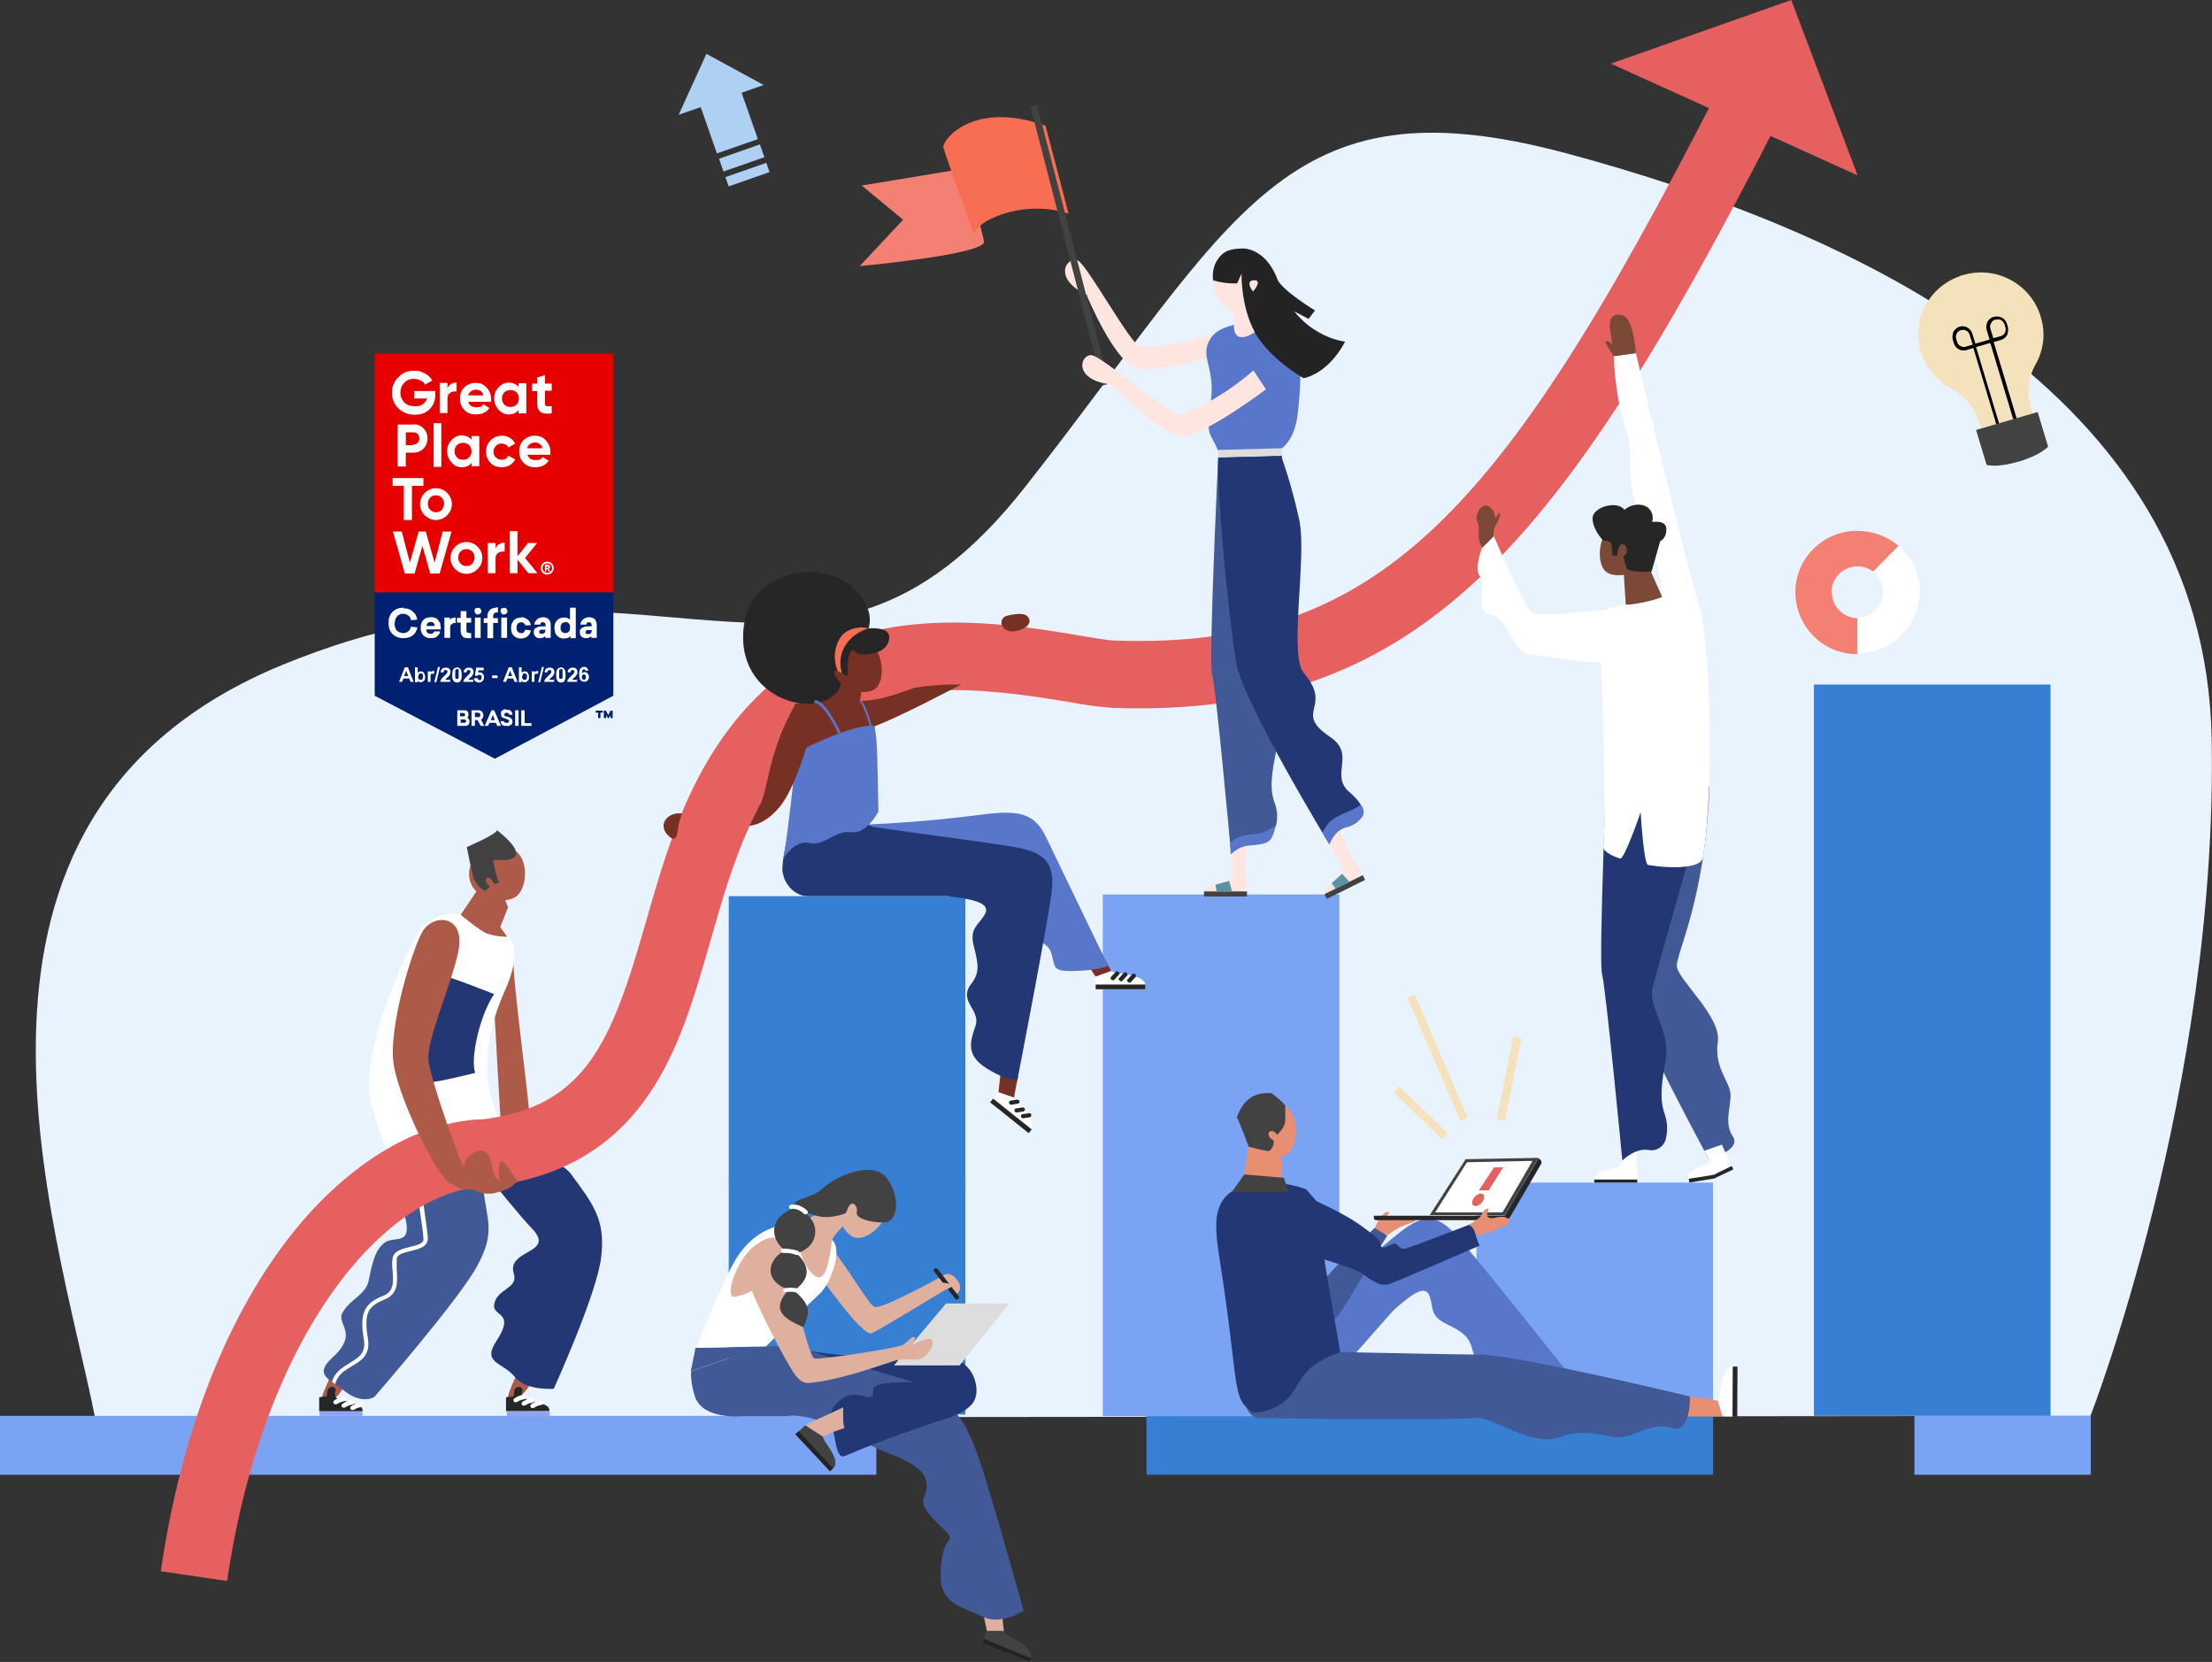 <?xml version="1.0" encoding="UTF-8"?>
<svg id="Layer_1" xmlns="http://www.w3.org/2000/svg" xmlns:xlink="http://www.w3.org/1999/xlink" version="1.1" viewBox="0 0 653.5 490.9">
  <rect x="0" y="0" width="653.5" height="490.9" fill="#333333" stroke="none"/>
  <!-- Generator: Adobe Illustrator 29.5.1, SVG Export Plug-In . SVG Version: 2.1.0 Build 141)  -->
  <defs>
    <style>
      .st0 {
        fill: none;
      }

      .st1 {
        fill: #002171;
      }

      .st2 {
        fill: #232323;
      }

      .st3 {
        fill: #5994a0;
      }

      .st4 {
        fill: #233775;
      }

      .st5 {
        fill: #773024;
      }

      .st6 {
        fill: #e60000;
      }

      .st7 {
        fill: #5876ca;
      }

      .st8 {
        fill: #aed0f3;
      }

      .st9 {
        fill: #7b4935;
      }

      .st10 {
        fill: #ddd;
      }

      .st11 {
        fill: #e5605f;
      }

      .st12 {
        fill: #e9f3fe;
      }

      .st13 {
        fill: #e88e73;
      }

      .st14 {
        fill: #fff;
      }

      .st15 {
        fill: #262626;
      }

      .st16 {
        fill: #90a3f5;
      }

      .st17 {
        fill: #f38072;
      }

      .st18 {
        fill: #dfb09e;
      }

      .st19 {
        fill: #f3e2bc;
      }

      .st20 {
        fill: #7288e8;
      }

      .st21 {
        fill: #367fd3;
      }

      .st22 {
        fill: #7ba3f3;
      }

      .st23 {
        fill: #415996;
      }

      .st24 {
        fill: #ffe5df;
      }

      .st25 {
        fill: #424242;
      }

      .st26 {
        fill: #f86e52;
      }

      .st27 {
        fill: #ad5a49;
      }

      .st28 {
        fill: #4d66a1;
      }

      .st29 {
        clip-path: url(#clippath);
      }
    </style>
    <clipPath id="clippath">
      <path class="st0" d="M111.2,319.9c3.2,6.1,6.3,30.9,8.5,39.7s-3.5,5.1-6.4,7.7c-1.7,1.6-2.9,3.2-4.3,10.6-.8,4.6-5.3,5.5-7.8,9.8-2,3.4,5,6-2.9,13.2-5.7,5.2-1.1,6.3,2.9,9.5,5.7,4.8,9.4,2.2,9.4,2.2,0,0,25-28.7,30.4-38.7s1.1-12.2,0-22.5c-.6-5-6.7-22.4-8.7-27.2-7.3-17.5-6.1-13.7-6.1-13.7l-11.8-5.9-3.2,15.2h0Z"/>
    </clipPath>
  </defs>
  <g id="Layer_11">
    <g id="ilustracao_Home_01">
      <path id="Caminho_774" class="st12" d="M28.1,418.8c-11.4-57.3-53.4-177.7,55.3-222.4,108.7-44.7,156.6,27.3,219.4-52.5s76.1-121.1,160-98.6c83.9,22.5,188.7,69.7,190.6,172.9,1.9,103.2-35.8,200-35.8,200l-589.6.6h0Z"/>
      <g id="Grupo_481">
        <rect id="Retângulo_226" class="st22" x="436.2" y="349.3" width="69.9" height="68.9"/>
        <rect id="Retângulo_227" class="st21" x="535.9" y="202.2" width="69.9" height="216"/>
        <rect id="Retângulo_228" class="st22" y="418.2" width="258.9" height="17.4"/>
        <path id="Caminho_775" class="st21" d="M506.1,435.6h-167.4v-17.4h167.4v17.4Z"/>
        <rect id="Retângulo_229" class="st22" x="565.6" y="418.2" width="52.1" height="17.4"/>
        <g id="Grupo_469">
          <path id="Caminho_776" class="st27" d="M154.8,411.3c-1.1,1.3-1.1,2.3,3.1,3.1,4,.7,2.9,1.5,3.1,2.3h-8.9c-2.8,0-2.5-2.6-1.8-5.1.5-1.9,5.6-12.9,5.6-12.9l5.8,2.5s-4.8,7.7-6.9,10.3v-.2h0Z"/>
          <rect id="Retângulo_230" class="st16" x="155.3" y="411.3" width="1.5" height="12.7" transform="translate(-262.4 571.5) rotate(-89.7)"/>
          <path id="Caminho_777" class="st4" d="M126.6,331.5c9.3,3.7,23.1,23.7,30.5,31.3s-7.6,6.1-5.3,13.4c1.4,4.5-5.1,4.4-5.8,9.1-.6,3.8,6.5,1.9.6,10.9-4.3,6.5,1.9,6.1,5.5,10.5,3.4,4.2,11.5,3.5,11.5,3.5,0,0,12.7-27.9,14-38.8s-2-15.3-8.9-24.6c-3.4-4.5-15.2-7.9-20.2-11.8-18.3-14.2-20.1-24.4-20.1-24.4,0,0-14.4-3.7-15.1,1-.5,4.7-.2,9.5.9,14.2l12.4,5.8h0Z"/>
          <path id="Caminho_778" class="st15" d="M162.3,416.7s.3-1.4-2.1-2-5.7-1.8-5.7-1.8c0,0-.5-1.1-.3-1.6.9-2-2.2-2.3-2.3-.3,0,1.2-.3,1.5-.3,1.5l-2.1.2v4.1h12.8Z"/>
          <path id="Caminho_779" class="st14" d="M157.3,415.9c-.4,0-.6-.3-.6-.6s0-.4.2-.5c.8-.6,1.7-1,2.7-1.1.3,0,.7.1.8.5s-.1.7-.5.8h0c-.8.1-1.5.4-2.1.8-.1,0-.3.1-.4.1h0Z"/>
          <path id="Caminho_780" class="st14" d="M154.7,415.2c-.4,0-.6-.3-.6-.6s0-.4.2-.5c.8-.6,1.7-1,2.7-1.1.3,0,.7.1.8.5s-.1.7-.5.8h0c-.8.1-1.5.4-2.1.8-.1,0-.3.1-.4.1h0Z"/>
          <path id="Caminho_781" class="st14" d="M152.3,414.2c-.4,0-.6-.3-.6-.6s0-.4.2-.5c.8-.6,1.7-1,2.7-1.1.3,0,.7.1.8.5s-.1.7-.5.8h0c-.8.1-1.5.4-2.1.8-.1,0-.3.1-.4.1h0Z"/>
          <path id="Caminho_782" class="st27" d="M99.6,412.3c-1.1,1.3-1.1,2.3,3.1,3.1,4,.7,2.9,1.5,3.1,2.3h-8.9c-2.8,0-2.5-2.6-1.8-5.1.5-1.9,5.6-12.9,5.6-12.9l5.8,2.5s-4.8,7.7-6.9,10.3v-.2h0Z"/>
          <path id="Caminho_783" class="st16" d="M94.4,418.2h12.7v-1.5h-12.7v1.5Z"/>
          <path id="Caminho_784" class="st15" d="M107.1,416.7s.3-1.4-2.1-2-5.7-1.8-5.7-1.8c0,0-.5-1.1-.3-1.6.9-2-2.2-2.3-2.3-.3,0,1.2-.3,1.5-.3,1.5l-2.1.2v4.1h12.8Z"/>
          <path id="Caminho_785" class="st23" d="M111.2,319.9c3.2,6.1,6.3,30.9,8.5,39.7s-3.5,5.1-6.4,7.7c-1.7,1.6-2.9,3.2-4.3,10.6-.8,4.6-5.3,5.5-7.8,9.8-2,3.4,5,6-2.9,13.2-5.7,5.2-1.1,6.3,2.9,9.5,5.7,4.8,9.4,2.2,9.4,2.2,0,0,25-28.7,30.4-38.7s2.9-13,1.7-23.3c-.6-5-8.4-21.6-10.4-26.3-7.3-17.5-6.1-13.7-6.1-13.7l-5.9-8.6-9.1,17.9h0Z"/>
          <g id="Grupo_468">
            <g class="st29">
              <g id="Grupo_467">
                <path id="Caminho_786" class="st14" d="M95.7,413.7c-.6,0-1.2-.2-1.7-.7-.3-.2-.3-.6,0-.9s.6-.3.9,0,.7.4,1.1.3c.5-.2,1.4-.9,2-3.9.7-3.2,3.2-4.6,5.3-5.9,2.6-1.6,4.9-2.9,4.2-6.9-1.3-7.8,0-10.7,5.8-13,3.2-1.3,2.9-4.2,2.7-7.3-.2-1.3-.2-2.6,0-3.8.4-2.2,2.9-2.7,5.1-3.3,2.6-.6,4.1-1,4-2.5,0-1-.5-4.4-1.2-9.2-2-14.3-5.9-40.8-5-53.3,0-.4.3-.6.7-.6s.6.3.6.7c-.9,12.3,2.9,38.8,5,53,.7,5,1.2,8.3,1.2,9.3,0,2.6-2.6,3.2-5,3.8-2,.5-3.9.9-4.2,2.2v3.5c.2,3.1.6,6.9-3.5,8.6-4.9,2-6.3,3.9-5,11.6.8,4.9-2.2,6.7-4.9,8.2-2.1,1.3-4.1,2.5-4.7,5.1-.6,2.8-1.6,4.4-2.9,4.8-.2,0-.4.1-.7,0l.2.2h0Z"/>
              </g>
            </g>
          </g>
          <path id="Caminho_788" class="st27" d="M151.6,279.9c-.5,11.1,5.9,49.8,5.2,58.1-1.2,13.4-8.7,13.8-11.1,14.5s-2.5-4.8-2.5-4.8l5.1-9.7s-2.7-45.4-2.6-47.9,5.9-10.2,5.9-10.2h0Z"/>
          <path id="Caminho_789" class="st14" d="M149,293c-9.8,22-3.7,38.3,3.8,43s-11.1-.7-19.3,1-5.8,6.7-12,7.5-8.7-7.9-11.8-18.1c-4.2-14,10.3-45.6,14.3-51.6,5.4-8.1,20.7-5.1,26.2,1.6,3.9,4.8.4,13-1.2,16.6Z"/>
          <path id="Caminho_790" class="st11" d="M67.2,467l-19.7-2.9c5.8-39.7,18.7-73.5,37.3-97.8,16.7-21.8,37.6-34.8,57.3-35.7l.9,19.9c-28.7,1.3-65.1,42.6-75.9,116.5h.1Z"/>
          <path id="Caminho_791" class="st4" d="M146,293.6c-4.4,6.5-7.1,19.3-5.6,23.3,0,0-12,3-13.4,2.7s-.7-23.9-.7-24.2,3.3-6.8,4.2-7.2,15.4,5.4,15.4,5.4h.1Z"/>
          <path id="Caminho_792" class="st27" d="M145.7,349.1c-9.2,3.9-9.2,2-12.8.3s-14.4-23.3-16.5-34.4,6-36.5,8.7-40.3c3.7-5.1,12.5-4,10.3,6.4s-9.5,26.1-8.8,32.2,10.2,32.7,11.4,33.5c.9.6,1.9,1,2.9,1.3l4.7,1.1h.1Z"/>
          <path id="Caminho_793" class="st27" d="M149.8,276.6c-.2-.2-2-2.8-2-2.8l2.3-5.8-.8-2-6.8-5.3-6.4,9.5s5.7,4.8,7.9,5.6c1.9.6,3.8.9,5.8.9h0Z"/>
          <path id="Caminho_794" class="st27" d="M140.1,262.6c-2.6-3.3-1.8-8.3,1.9-11.1s8.8-2.3,11.5,1c2.6,3.4,1.9,10.1-1,12.3-3,2.2-9.8,1.1-12.4-2.2h0Z"/>
          <path id="Caminho_795" class="st25" d="M152.5,251.6c.3,3.8-6.5,1.8-6.8,2.6,0,0,.9,5.3,1.8,6.4l-1.4.5s-1.3-2.2-2.1-1.9-.4,1.8.4,2.3-1.2,1.6-1.2,1.6c-1.6-.9-2.8-2.4-3.4-4.1-.7-2.7-1.9-8.8-1.9-8.8,0,0,8.9-3.8,8.9-5,0,0,5.4,4.1,5.6,6.4h0Z"/>
          <path id="Caminho_796" class="st14" d="M104.1,416.5c-.4,0-.6-.3-.6-.6s0-.4.2-.5c.8-.6,1.7-1,2.7-1.1.3,0,.7.1.8.5s0,.7-.5.8h0c-.8.1-1.5.4-2.1.8,0,0-.3.1-.4.1h0Z"/>
          <path id="Caminho_797" class="st14" d="M101.5,415.8c-.4,0-.6-.3-.6-.6s0-.4.2-.5c.8-.6,1.7-1,2.7-1.1.3,0,.7.1.8.5s0,.7-.5.8h0c-.8.1-1.5.4-2.1.8,0,0-.3.1-.4.1h0Z"/>
          <path id="Caminho_798" class="st14" d="M99.1,414.8c-.4,0-.6-.3-.6-.6s0-.4.2-.5c.8-.6,1.7-1,2.7-1.1.3,0,.7.1.8.5s0,.7-.5.8h0c-.8.1-1.5.4-2.1.8,0,0-.3.1-.4.1h0Z"/>
        </g>
        <rect id="Retângulo_231" class="st21" x="215.3" y="264.7" width="69.9" height="84.7"/>
        <rect id="Retângulo_232" class="st22" x="325.8" y="264.2" width="69.9" height="154.1"/>
        <path id="Caminho_799" class="st11" d="M139.9,350.9l-1.4-19.9c34.5-2.4,42-22.8,52.3-58.6,7.5-26.3,16.1-56.1,43.8-75.8,26.1-18.6,64.3-12.3,84.8-8.8,4.2.7,8.3,1.4,10.1,1.4,80.8,2.8,116.8-41,183.9-174l17.8,9c-32.5,64.4-60.5,113.6-91.5,143.9-30.5,30-64.7,42.6-110.9,41-4.3-.3-8.5-.9-12.7-1.7-17.7-2.9-50.5-8.4-70,5.4-22,15.7-29.3,40.8-36.2,65.1-5,17.4-9.7,33.8-19.5,47.2-11.5,15.8-28.1,24.2-50.6,25.8h0Z"/>
        <path id="Caminho_800" class="st27" d="M143.9,352.6c-8.3-.6-7.9-9.2-5.4-11.1,4.2-3.4,6.1-1.2,6.8,2.8s2.3,4.5,2.3,4.5c0,0-.7-4.2.2-5.6s3.7,4.3,4.8,5.1-6.6,4.5-8.7,4.3h0Z"/>
        <g id="Grupo_470">
          <path id="Caminho_801" class="st14" d="M478.8,335.4s.5,4.4.5,6.4.4,2.6-3.9,3.5c-4.1.8-4.2,2.3-4.4,3.1h12.7s-.3-8.2-.3-9.3v-10l-4.9,3.3v3h.3,0Z"/>
          <path id="Caminho_802" class="st23" d="M496.5,217.6c.3,1.2,8.5,13.4,8.5,15.2-1.2,32.9-9.9,49-9.6,52.6.3,4,13.2,14.9,12.1,22.3s3.2,11.4,3.7,15-2.1,8.7.7,12.9c2.8,4.2-7.1,6.7-7.1,6.7,0,0-21.4-39.5-23.6-48.6-1.6-6.8-5.6-62.4-5.6-62.4,0,0,19.5-18.6,20.9-13.6h0Z"/>
          <rect id="Retângulo_233" class="st2" x="471" y="348.4" width="12.7" height=".9"/>
          <path id="Caminho_803" class="st4" d="M475,218.2s-2.8,65.6-1.7,69.5,6,55.1,6,55.1c0,0,3.8-3.9,7.9-3.1,2.4.4,4.6-1.2,5-3.6h0c.5-2.1.4-4.3-.2-6.4-1.2-3.6-1.8-6.4,0-16s-5.4-15.9-3.7-22.4,16.5-58.4,16.5-58.4l-29.9-14.6h.1Z"/>
          <path id="Caminho_804" class="st14" d="M503.5,339.9l1.9,3.4s-6.2,2.4-6.5,3.2c-.2.8-.1,1.6,0,2.3l7.2-1.1,5.7-2.8-3.1-6.8-5.2,1.8Z"/>
          <path id="Caminho_805" class="st15" d="M512.1,345.4l-5.7,2.7-7.3,1.2-.2-1.1,7.4-1.2,5.3-2.6.5,1Z"/>
          <path id="Caminho_806" class="st14" d="M501.9,178.6c3.1,7.6,4.8,53.2,1.2,74.7-.5,3.1-8.6,3.4-16.2,2.2-1.3-.2-2.2-15.6-2.2-15.6,0,0-4.8,14.1-6.1,13.7-3-1-5-2.3-4.9-3.5,1.2-15.8-1.3-69.5-1.3-69.5,11.1-2.9,26.1-9.9,29.3-2h.2Z"/>
          <path id="Caminho_807" class="st14" d="M501.9,178.6c-5-16.7-18.3-73-18.6-74.3l-6.5.9c.1,3.5.4,7.1,1,10.6,1,7.9,4.2,14.3,3.9,19s.2,13.2,3.3,18.1c5.3,8.4,6.9,30.7,6.9,30.7l10-5h0Z"/>
          <path id="Caminho_808" class="st14" d="M474.3,180.1c-3.3.2-20.1,2.4-22,.8s-11-22.6-11-22.6l-3.4,3.4s-2.6,6.6-.6,8.6-2,10.6,3.3,11.4,5.9,10.7,11.2,11.6c16.4,2.6,25.1,2.6,25.1,2.6l-2.5-15.7h-.1Z"/>
          <path id="Caminho_809" class="st9" d="M491.1,176.3c-2.7,1.2-8.8,2.4-10.8,2.3l-.8-12.7,6.2-1.6,5.4,12.1h0Z"/>
          <path id="Caminho_810" class="st9" d="M475,156.6c2.9-3.5,7.9-4.1,11.1-1.5s3.5,7.6.6,11.1-9.6,4.8-12.2,2.7-2.5-8.8.4-12.3h.1Z"/>
          <path id="Caminho_811" class="st15" d="M487.7,168.8c-3.6.4-6.8-.3-7.1-.8-.4-1.2-.7-2.5-1-3.7.9-.4,1.3-1.5.9-2.4v-.2c-.4-.8-1.3-1.5-2-.5-.4.9-.7,1.9-.7,2.9h-1.4s-.2-3.1-.4-3.7-2.4-.8-2.4-.8c0,0-3.1-3.1-3.1-6.5s7.4-5.4,9.4-2.5c1.5-1.3,3.5-1.8,5.4-1.4,2,.4,3.3,2.4,2.9,4.5,0,.2,0,.3-.1.5,0,0,4.2-.8,4.2,2.1s-1.8,3.5-1.8,3.5l-2.6,9.1h-.2,0Z"/>
          <path id="Caminho_812" class="st9" d="M483.3,104.3s-.5-8-2.9-10.5c-1.1-1.1-5.6-2.2-4.7,3.7.5,3,1.1,7.7,1.1,7.7,0,0,6.5-.9,6.5-.9Z"/>
          <path id="Caminho_813" class="st9" d="M441.3,158.3c-.4-2.4,1.7-5.6-.8-8.2s-5.1,2-4,4.1-.7,4.5,1.5,7.5l3.4-3.4h-.1Z"/>
          <path id="Caminho_814" class="st9" d="M476.8,105.2c-1.5-2-3.1-4.7-2.2-4.5.7.2,1.3.5,1.7,1l1.6,2-1.1,1.5Z"/>
          <path id="Caminho_815" class="st9" d="M441.6,153.4c.4-.6.8-1.3,1.3-1.9.3-.2.5.9-.6,2.9s-1,2.4-1,2.4l.3-3.4h0Z"/>
        </g>
        <g id="Grupo_472">
          <path id="Caminho_816" class="st13" d="M496.5,418.4c-.8-.4-1.1-1,.2-3.3s1.6-2.8,1.6-2.8l9.2,1.4,1.4,4.7h-12.4Z"/>
          <path id="Caminho_817" class="st14" d="M509.6,405.5c1.4-2.3,2.4-1.9,2.4-1.9h1.1v14.8h-4.1l-1.4-4.7h0c.6-.7.7-6,2.1-8.2h0Z"/>
          <rect id="Retângulo_234" class="st15" x="505.2" y="410.4" width="14.8" height="1.4" transform="translate(98.8 921.5) rotate(-89.7)"/>
          <path id="Caminho_818" class="st28" d="M458.3,407.8l5.3-1.8,1.1,1.4s2,2.6,2.7,3.3l-4.1,2.3-5-5.3h0Z"/>
          <path id="Caminho_819" class="st20" d="M475.4,411.3c2.3.8,2.2,1.9,2.2,1.9l.2,1-13.8,2.4-.6-3.5,4.1-2.3h0c.6.7,5.6-.2,8,.6h-.1Z"/>
          <path id="Caminho_820" class="st15" d="M463.7,415.2l13.8-2.4.2,1.3-13.8,2.4-.2-1.3Z"/>
          <path id="Caminho_821" class="st7" d="M376,417.6c2.5,1.6,7,1.9,9.6-1l26-29.5c5.3-4.7,9.4-7.8,10.7-4.4,1.3,3.5,0,5.9,4.9,8.3s6.8,3.7,7.8,7.7c1.3,5.7,7.4,2.6,9.8,6.7s4.5,7.6,11.5,5.5,7.8-4.3,7.8-4.3c0,0-28.8-36.3-34.2-42.1s-9.4-5.9-16.1-.7c-5.7,4.4-21.5,18.3-30.7,26-4.8,4-11.9,24.8-7.2,27.8h.1Z"/>
          <path id="Caminho_822" class="st13" d="M405.9,363.5c1.4-4.2,3.5-5.9,4.4-5.5.4.2-1,1.6-.8,1.9s5.4.2,6.5,0,3.9.5.4,1.5c-2.3.7-4.5,1.9-6.4,3.4l-4.1-1.4h0Z"/>
          <path id="Caminho_823" class="st13" d="M378.3,348.8l.6-5.4-1.5-3-8.2-3.7-1.7,10.2,10.7,1.9h.1Z"/>
          <path id="Caminho_824" class="st23" d="M409.9,364.9c-10.4,16.4-13.4,24-18.2,27.2s-28.9-30.2-28.9-30.2l3.5-4.8c8.6-.4,15.2,26.5,18.5,23.6,1.1-.9,2.6,0,2.8-.8,1.3-3.8,3-1.1,4.6-3,3-3.6,13.9-14.2,13.9-14.2l3.8,2.3h0Z"/>
          <path id="Caminho_825" class="st23" d="M371.9,418.8c14.5.4,59.4.7,64,0s16.8,8.8,24.9,5.7,13.9.4,18.2,0,9.3-4.6,14.9-2.7,5.4-9.3,5.4-9.3c0,0-51.6-12.5-62.7-12.4-8.3,0-71.4-1.4-71.4-1.4,0,0,.4,19.9,6.5,20.1h.2Z"/>
          <path id="Caminho_826" class="st4" d="M389.9,355.9c-.7,9.9,5.8,40.1,6,43.5-10,3.7-10.6,6.7-13.8,11.6-4,6.3-11.8,6.3-11.8,6.3-6.7-4.7-3.8-5.9-10.1-46.2-1.8-11.7-2.4-21.1,14.2-21.8,3.9,0,7.8.6,11.5,2l4,4.6h0Z"/>
          <path id="Caminho_827" class="st25" d="M380.7,352l-1.4-4.1-11.7-1-3.7,5.2h16.8Z"/>
          <path id="Caminho_828" class="st13" d="M368.4,336.1c-2.1-3.7-.8-8.5,2.9-10.6h0c3.7-1.9,8.5-.2,10.6,3.8s.7,10.6-2.2,12.1c-3,1.5-9.2-1.2-11.3-5.2h0Z"/>
          <path id="Caminho_829" class="st25" d="M375.7,322.9c1.4,1.1,2.8,2.2,4,3.6v4.6c0,1.7-2,3.8-2.4,4.1,0,0-.8-1.4-1.9-1.1s-.6,2,.5,2.5-.2,3.4-1.2,3.4c-2-.3-3.9-.8-5.8-1.3,0,0-2.6-7.1-3.5-8.7,1.8-4.8,4.7-7.5,10.2-7.1h0Z"/>
          <g id="Grupo_471">
            <path id="Caminho_830" class="st15" d="M445.9,359.7c-.3.5-.8.7-1.3.7h-38c-.4,0-.7-.2-.7-.6h0v-.7h38.7c0-.1,9.6-16.5,9.6-16.5.2-.4.1-.2.3-.5.8.5,1.1,1.1.8,1.7l-9.3,15.9h-.1Z"/>
            <path id="Caminho_831" class="st25" d="M432.9,342.4l21.6-.4-9.9,16.9h-22.2l10.6-16.5h-.1Z"/>
            <path id="Caminho_832" class="st14" d="M452.7,342.9l-19.3.4-9.4,14.8h19.9l8.8-15.1h0Z"/>
          </g>
          <path id="Caminho_833" class="st13" d="M435,365.4c3.9-1.4,3.4-.5,9.3-3.2,3.6-1.6.7-3.4-2.2-2.6s-2.8-.9-2.8-.9c0,0,.8-1.6.2-1.7s-1.4.8-1.8,1.9-5.1,3.6-5.1,3.6l2.4,2.9h0Z"/>
          <path id="Caminho_834" class="st4" d="M433.9,361.8c2.3.9,1.8,3.7,3.3,6.1,0,0-23.4,10.1-26.2,11.2s-5.1-.4-8.4-2.8-19.2-6.3-21.1-7.5-2.3-19.4,4.8-15.3c2.7,1.5,10.7,4.6,17,9.4,3.5,2.6,4.4,3.3,4.5,4.6.3,2.5,3.3-.6,4.5-.1s1.2,1.9,3.3,1.3,18.3-6.9,18.3-6.9h0Z"/>
          <path id="Caminho_835" class="st11" d="M444.1,344.8l-4.3,6.8h-2.9l4.5-6.8h2.7,0Z"/>
          <path id="Caminho_836" class="st11" d="M435.2,356c.6.5,1.7.2,2.5-.7s1-2,.5-2.5-1.7-.2-2.5.7-1,2-.5,2.5Z"/>
        </g>
        <g id="Grupo_473">
          <path id="Caminho_837" class="st19" d="M415.8,294.7l15.6,36.3,2.2-.9-15.6-36.3-2.2.9Z"/>
          <path id="Caminho_838" class="st19" d="M411.7,322.6l14.3,13.9,1.7-1.7-14.3-13.9-1.7,1.7Z"/>
          <path id="Caminho_839" class="st19" d="M447.1,306.2l-4.9,24.4,2.4.5,4.9-24.4-2.4-.5Z"/>
        </g>
        <g id="Grupo_474">
          <path id="Caminho_840" class="st5" d="M254.5,207c6.4,0,15.1-3.8,15.9-3.9,4.5-.7,9-1,13.5-.9,0,0-18.3,9.7-25.5,12.3s-4.5-3.8-4.5-3.8l.6-3.7h0Z"/>
          <path id="Caminho_841" class="st5" d="M235.2,222.3c.7-4.7-2.1-13.5,0-14.4s19.2-1.3,21.4-.5c2.1.7,1.8,7.1,1.8,7.8l-5.7,9-17.5-1.8h0Z"/>
          <path id="Caminho_842" class="st5" d="M319.5,282.2l5.8-1,.9,1.7s1.6,3.1,2.1,3.9l-4.6,1.7-4.2-6.3h0Z"/>
          <path id="Caminho_843" class="st14" d="M336.5,288.8c2.3,1.2,1.9,2.3,1.9,2.3v1.1h-14.7v-3.7l4.6-1.7h0c.5.8,5.9.8,8.1,2h.1Z"/>
          <rect id="Retângulo_235" class="st15" x="323.7" y="290.8" width="14.7" height="1.4"/>
          <path id="Caminho_844" class="st15" d="M333.6,290.2c-.3,0-.6-.3-.6-.6s0-.3.2-.4l1.3-1.4c.2-.3.6-.3.9,0,.3.2.3.6,0,.9h0l-1.3,1.4c-.1.1-.3.2-.5.2h0Z"/>
          <path id="Caminho_845" class="st15" d="M331.1,289.8c-.3,0-.6-.3-.6-.6s0-.3.2-.4l1.3-1.4c.2-.3.6-.3.9,0s.3.6,0,.9h0l-1.3,1.4c-.1.1-.3.2-.5.2h0Z"/>
          <path id="Caminho_846" class="st15" d="M328.7,289.5c-.3,0-.6-.3-.6-.6s0-.3.2-.4l1.3-1.4c.2-.3.6-.3.9,0,.3.2.3.6,0,.9h0l-1.3,1.4c-.1.1-.3.2-.5.2h0Z"/>
          <path id="Caminho_847" class="st5" d="M246.8,200.6c-2.8-3.5-2.4-8.3.9-10.8s8.1-1.7,10.8,1.7c2.7,3.4,2.7,10,0,12-2.6,2-9.1.5-11.8-3h.1Z"/>
          <path id="Caminho_848" class="st5" d="M295.7,315.1l5.1,2.9-.4,1.8s-.7,3.4-.8,4.4l-4.6-1.6.8-7.5h-.1Z"/>
          <path id="Caminho_849" class="st14" d="M304.6,330.8c1,2.4,0,3,0,3l-.7.9-11.4-9.1,2.4-2.9,4.6,1.6h0c-.1,1,4.1,4.3,5.1,6.6h0Z"/>
          <path id="Caminho_850" class="st15" d="M293.4,324.5l11.4,9.1-.9,1.1-11.4-9.1.9-1.1Z"/>
          <path id="Caminho_851" class="st15" d="M302.2,330.3c-.3,0-.6-.3-.6-.6s.2-.6.5-.6l1.9-.3c.3,0,.7.2.7.5s-.2.7-.5.7h0l-1.9.3h-.1Z"/>
          <path id="Caminho_852" class="st15" d="M300.3,328.6c-.3,0-.6-.3-.6-.6s.2-.6.5-.6l1.9-.3c.3,0,.7.2.7.5s-.2.7-.5.7l-1.9.3h-.1Z"/>
          <path id="Caminho_853" class="st15" d="M298.7,326.3c-.3,0-.6-.3-.6-.6s.2-.6.5-.6l1.9-.3c.3,0,.7.2.7.5s-.2.7-.5.7l-1.9.3h-.1Z"/>
          <path id="Caminho_854" class="st7" d="M296.5,255.8c0,3.5-4.1,4.4.1,7.9s5.8,5.1,5.8,9c0,5.6,6.6,4.2,8.1,8.6s-.1,5.7,7.1,5.5,9.8-1.5,9.8-1.5c0,0-14.2-29.3-18.1-37.5-3.6-7.7-7.9-8.7-19.9-7.1-14.2,1.8-28.5,2.9-42.8,3.1,0,0,49.9,8.5,49.9,11.9h0Z"/>
          <path id="Caminho_855" class="st4" d="M231.3,257.9c.4,3,3.3,6.8,7.4,6.8h41.4c7.4.9,12.7,2,10.9,5.3-1.9,3.4-4.7,4-3.3,9.5s1.8,7.8-.9,11.3c-3.7,5,3,7.5,1.4,12.2s-3,8.7,3.5,12.7,8.9,3.1,8.9,3.1c0,0,9.2-47.3,10.1-55.5s-1.7-11.4-10.5-13c-7.4-1.4-29.4-4.1-41.8-6-6.5-1-9.6-16.5-21-12.9,0,0-7,20.6-6.2,26.4h0Z"/>
          <path id="Caminho_856" class="st7" d="M235.2,222.3c.2-.8-2,20.7-3.7,31.2,0,0,3.2-5.5,7.7-4.5,4.3,1,7.7-3.9,12.3-3.2s8-6.1,8-6.1c0,0-.2-17.4-.6-21.4s-.8-4-.8-4c-7.4-.2-22.9,8-22.9,8h0Z"/>
          <path id="Caminho_857" class="st5" d="M241.1,210.3c2.7-3.9,5.6-7.6,8.7-11.1l4.7,5.2-.9,5.3-12.4.6h-.1Z"/>
          <path id="Caminho_858" class="st15" d="M246.9,204.8c-7.2,7.9-31,.6-26.9-21.5,3.2-17.4,31-19.6,36.6-2.8.5,1.7.5,3.5,0,5.1,3.3-.2,6,.4,6.1,2.4.1,4.5-5.2,5.4-7.6,5.3-3-.1-2.4-1.7-3.4-1.1-1.7.9-1,6.6-1.4,7.3s-1.8-1.6-3.2-1.4.2,2.7,1,3.2-.2,2.5-1.1,3.5h-.1Z"/>
          <path id="Caminho_859" class="st26" d="M248.7,198.7c-1.8-6.6,2.6-11.5,7.9-13.1-2.2-.6-4.6-.2-6.6,1-3,2-4.4,7.3-2.5,11.6l1.2.6h0Z"/>
          <path id="Caminho_860" class="st7" d="M240.4,207.6c3.1-.1,7.3,9.1,7.3,9.1l.7-.3c-1-2.1-2.2-4.2-3.5-6.2-2.5-3.6-4.1-3.4-4.1-3.4l-.4.7h0Z"/>
          <path id="Caminho_861" class="st7" d="M253.9,207c1.8,2.4,3,7.3,3,7.3h.6s-1.5-5.8-3-7.3h-.6Z"/>
        </g>
        <g id="Grupo_475">
          <rect id="Retângulo_236" class="st21" x="215.3" y="348.9" width="69.9" height="68.9"/>
          <path id="Caminho_862" class="st18" d="M243.4,365.9c6.1,6.7,12.9,19.1,14.9,20.1s20.3-9.2,20.3-9.2l1.1,3.9s-19.4,11.9-22.2,13.1-16.8-19-16.8-19l2.7-8.7v-.2h0Z"/>
          <path id="Caminho_863" class="st18" d="M290,474.3l5.9,1.2.2,1.9s.4,3.5.5,4.5h-5c0-.1-1.6-7.7-1.6-7.7h0Z"/>
          <path id="Caminho_864" class="st25" d="M303.6,486.9c1.7,2,.9,2.9.9,2.9l-.4,1-14-5.5,1.4-3.6h5v.2c.1.9,5.3,2.9,7,4.9h.1Z"/>
          <path id="Caminho_865" class="st18" d="M262.1,357.4c1-4.2-1.7-8.4-5.9-9.4h0c-4.3-.6-8.3,2.3-9,6.6-.8,4.4,2.4,10.4,5.7,11s8.5-3.8,9.3-8.2h-.1Z"/>
          <path id="Caminho_866" class="st23" d="M233.1,418.2c10-.6,19.4,7.2,29.5,11.1s11.6,6.8,11.1,10.8c-.3,2.4-3.1,3.3,2.5,9,8.9,8.9,1.6.8,1.7,16.8,0,8,7.3,9.1,12.6,11.7,5,2.5,11.9-1.8,11.9-1.8,0,0-9.4-34.1-13.2-45s-6.9-15.9-17.3-21.6c-6.2-3.3-12.7-5.8-19.5-7.5-23-5.3-27.3-3.9-27.3-3.9l-20.9,7.2s-.4,2.7,1.1,7.5c2.3,7,14.1,5.8,14.1,5.8h13.8-.1Z"/>
          <path id="Caminho_867" class="st4" d="M239.9,399.2c19.7,3,35.7.7,42.9,2.7,5.1,1.5,7.4,9.5,4.3,12.9-4.3,4.7-10.4,3.8-37.6,15.3,2.7-4-10.2-11.3,0-17.4,4.4-2.6,8.6,2.8,8.5-2.3,0-2.6,12-2.1,12-2.1l-29.9-9h-.2,0Z"/>
          <path id="Caminho_868" class="st2" d="M290.2,485.4l.5-1.3,13.9,5.7-.4,1-14-5.5h0Z"/>
          <path id="Caminho_869" class="st4" d="M245.5,417.2c1.3-2.5,3.6-3.6,3.5-1.4s-.3,4.9.4,6.1,2.2,7.4,0,8.2-2.5-4.6-3.3-7.7c-.5-1.7-.7-3.4-.6-5.1h0Z"/>
          <path id="Caminho_870" class="st18" d="M249.1,415.7c0,2.7-.1,5.1.4,6.1l-2.9,1s-3.3,1.5-4.2,1.9l-4.5-3.8,11.2-5.2Z"/>
          <path id="Caminho_871" class="st25" d="M246.6,430.6c.6,2.5-.4,3-.4,3l-.8.8-10.3-10.8,2.8-2.6,5.3,3.4h0c-.3.9,2.7,3.8,3.3,6.3h0Z"/>
          <path id="Caminho_872" class="st2" d="M235,423.6l1-.9,10.1,11-.9.9-10.2-10.9h0Z"/>
          <path id="Caminho_873" class="st23" d="M204.1,405l20.9-7.2h0l-19.5.3-1.4,6.8h0Z"/>
          <path id="Caminho_874" class="st14" d="M205.6,398.1s8.1-20.1,11.8-26.2c8.4-13.7,23.7-12.1,28.8-5.3,2.6,3.4-.9,12.7-4.1,15.6-6.3,5.8-15.8,15.5-15.8,15.5l-20.8.4h.1Z"/>
          <path id="Caminho_875" class="st18" d="M222.3,368.5c-4.9,4.2-8.4,15-5.2,14.5,9.8-1.6,12-10.4,13.5-13.9s-2.4-5.6-8.3-.6Z"/>
          <path id="Caminho_876" class="st10" d="M279.5,385l-15.4,18.3h19.4l14.7-18.3h-18.7Z"/>
          <path id="Caminho_877" class="st18" d="M220.4,376.2c.5,3.9,9.1,21.3,13.7,28.7.8,1.3,2.5,3.8,4.8,3.6,9-.7,22.5-5.7,25.2-6.5,4.2-1.2,6.4.4,8.8-1.1s4-6.2,1-5.4c-1.8.5-3.5,1.2-5.1,2.1,0,0,2-1.9,1.5-2.6s-2.6,1.6-3.3,2.1c-1.3,1.1-24,4.4-26.3,4.2s-8.2-31.8-9.9-34.3-10.4,9.1-10.4,9.1h0Z"/>
          <path id="Caminho_878" class="st18" d="M277.4,377.5c2.6-2.2,4.4-1.1,5.8,1.2s-.8,4.4-1.5,3.3c-.5-.7-1.2-1.1-2-1.2l-2.4-3.3h.1Z"/>
          <path id="Caminho_879" class="st15" d="M282.7,383.9c-.2,0-.4,0-.5-.3l-6.2-8c-.2-.3-.1-.7.1-.9.3-.2.7-.1.9.1l6.2,8c.2.3.2.7-.1.9-.1,0-.3.1-.4.1h0Z"/>
          <path id="Caminho_880" class="st18" d="M278.5,381c1.8-.1,3.6-1.2,2.3-1.7-.9-.3-1.9-.4-2.8-.5l.6,2.1h-.1Z"/>
          <path id="Caminho_881" class="st18" d="M235.9,361.6c-1.5.8.3,12.2,4.9,15.3,4.1,2.8,4.6-9.8,5.2-11.1s6.2-7,6.2-7l-4.2-3.9s-7,3.9-12.1,6.7h0Z"/>
          <path id="Caminho_882" class="st25" d="M235.4,356.7c-8.1,2-9,9.7-1.8,13.9,0,0,6.4-.6,7.2-6,.8-5.2-5.4-7.9-5.4-7.9Z"/>
          <path id="Caminho_883" class="st25" d="M233.6,368.9c-5.6.9-10.2,9.3.6,12.5,9.6-6.2-.6-12.5-.6-12.5Z"/>
          <path id="Caminho_884" class="st25" d="M233.5,380.3c-6.3,6.8-1.9,9.1,3.8,11.7,2.4-4.8,2-7.1-3.8-11.7Z"/>
          <path id="Caminho_885" class="st14" d="M235.6,370.7h-.3c-1.2-.5-2.6-.7-3.9-.6-.4,0-.7-.2-.7-.6s.2-.7.6-.7h0c1.5,0,3.1.2,4.5.7.3.1.5.5.3.8-.1.2-.3.4-.6.4h0Z"/>
          <path id="Caminho_886" class="st14" d="M235.1,381.7h-.2c-.9-.2-1.9-.2-2.8,0-.4,0-.7-.2-.7-.5s.2-.7.5-.7c1.1-.2,2.2-.2,3.3,0,.3,0,.5.5.4.8,0,.3-.3.5-.6.5h.1Z"/>
          <path id="Caminho_887" class="st25" d="M234.5,357c-.7-3.3,5-2.6,8.7-6.1s15.1-8.6,19.1-2.5,2.5,12.2-.5,12.6-9.1-.8-8.7-2.9-1.2-3.3-2.1-2.1-.8,2.3-1.5,2.5c-8.8,3-10.9-1.9-13.3-.1s-1.8-1.5-1.8-1.5h.1Z"/>
          <path id="Caminho_888" class="st14" d="M238,358.7c-.2,0-.3,0-.5-.2,0,0-1.8-1.8-3.7-1.4-.4,0-.7-.2-.7-.5s.1-.7.5-.7c2.6-.6,4.8,1.6,4.9,1.7.2.3.2.7,0,.9-.1.1-.3.2-.5.2h0Z"/>
        </g>
        <g id="Grupo_476">
          <path id="Caminho_889" class="st17" d="M541.1,174.9c0-4.3,3.6-7.7,7.8-7.6,1.7,0,3.3.6,4.6,1.6l7.5-7.6c-3.4-2.9-7.7-4.5-12.2-4.5-10-.1-18.3,7.9-18.4,18,0,10,7.9,18.3,18,18.4h.5v-10.6c-4.2,0-7.7-3.4-7.7-7.6h0Z"/>
          <path id="Caminho_890" class="st14" d="M567.2,174.9c0-5.2-2.3-10.2-6.3-13.7l-7.5,7.6c1.9,1.4,3,3.7,3,6,0,4.2-3.5,7.6-7.7,7.6h0v10.6c10.1,0,18.4-8.1,18.4-18.2h0Z"/>
        </g>
        <g id="Grupo_477">
          <path id="Caminho_891" class="st8" d="M207,31.6l4.8,13.7,12.1-4.2-4.8-13.7,6.5-2.3-16.9-9.2-8.2,18,6.6-2.3h-.1Z"/>
          <rect id="Retângulo_237" class="st8" x="212.7" y="44.7" width="12.8" height="4" transform="translate(-3.1 75) rotate(-19.3)"/>
          <rect id="Retângulo_238" class="st8" x="214.4" y="50.1" width="12.8" height="2.9" transform="translate(-4.6 75.9) rotate(-19.3)"/>
        </g>
        <path id="Caminho_892" class="st11" d="M475.9,18.8l72.9,33L529.2,0l-53.3,18.8h0Z"/>
        <path id="Caminho_893" class="st5" d="M201.5,240.3c-4.2-.6-7.3,3.2-4.2,6.4s2.9-2,3.2-3.2c.3-1.1.6-2.1,1-3.2Z"/>
        <path id="Caminho_894" class="st5" d="M297.1,182c-2.6,1.3-.9,5.2,3,4.4s4.9-2.9,3.4-4.4-6.4,0-6.4,0Z"/>
        <g id="Grupo_479">
          <path id="Caminho_895" class="st24" d="M321.2,87.2c-10.7-5.1-5.8-11.8-2.7-10.2,2.8,1.4,15.8,25.2,18.3,25.3,12.2.5,24.1-4.8,24.1-4.8l2.3,6.6s-20.7,6.3-27.3,4.7-14.8-21.5-14.8-21.5h.1Z"/>
          <path id="Caminho_896" class="st24" d="M393.1,249.9s2.3,3.8,3.3,5.5c.8,1.5,1.5,2.2-2,4.8-3.3,2.4-3.2,3.2-3,4l5.5-2.8s1.1-.5,3.8-1.9c2.6-1.3,1-3.4-.7-5.4-1.3-1.5-5.3-12-5.3-12l-3,5.1,1.4,2.7h0Z"/>
          <path id="Caminho_897" class="st25" d="M403.3,259.9l-11.3,5.6-.7-1.4,11.3-5.6.7,1.4Z"/>
          <path id="Caminho_898" class="st3" d="M393.4,260.8l1.2,1.7,4.1-2-2.2-2.4-3.1,2.8h0Z"/>
          <path id="Caminho_899" class="st24" d="M363.8,251.3s.3,4.4.4,6.4c0,1.7.3,2.6-4,3.4-4.1.7-4.3,1.4-4.5,2.3h10.4c2.9,0,2.5-2.6,1.9-5.2-.5-1.9.7-13.1.7-13.1l-5,3.2v3h.1Z"/>
          <rect id="Retângulo_239" class="st25" x="355.7" y="263.3" width="12.7" height="1.5"/>
          <path id="Caminho_900" class="st3" d="M359.1,261.2l.3,2.1h4.6l-.9-3.1-4,1.1h0Z"/>
          <path id="Caminho_901" class="st23" d="M359.9,135.2s-2.9,60.5-1.8,64,5.4,50.8,5.4,50.8c0,0,4.3-3.6,8.4-2.9,2.3.4,4.5-1.1,5.1-3.4.5-1.9.4-4-.2-5.9-1.2-3.3-1.8-5.9,0-14.8s-5.4-14.6-3.6-20.7,5.6-67.7,5.6-67.7l-18.8.5h-.1Z"/>
          <path id="Caminho_902" class="st4" d="M359.9,135.2c-.5,10.9,3.3,48.8,5.3,60.5s27.5,53.6,27.5,53.6c0,0,.9-4,4.5-5.3,4.1-1.5,4.8-2.7,4.8-2.7,0,0,2.7-2.2-3.3-7.3s2-11.1-5.7-16.3c-11.2-7.5,1-8.6-7.8-18.9-4.5-5.3.9-33.7-1.3-45-1.4-6.5-3.2-12.9-5.4-19.1l-18.8.5h.2,0Z"/>
          <path id="Caminho_903" class="st7" d="M390.7,246c1.2,2.2,2.1,3.4,2.1,3.4,0,0,1.3-4.1,4.9-5,1.8-.4,3.4-1.4,4.5-2.8,1-1.1.9-2.8-.2-3.9-1.4,1.3-3.7,1.8-7.1,3.6-1.9,1-3.4,2.7-4.2,4.7h0Z"/>
          <path id="Caminho_904" class="st7" d="M363.4,249.4l.2,3c1.6-1.6,3.7-2.6,5.9-2.7,3.9-.3,5-.7,6-1.9.7-1.2,1.2-2.6,1.3-4-1.9,1.5-4.1,2.4-6.5,2.6-4.3.2-6.2,1.6-7,3h.1Z"/>
          <rect id="Retângulo_240" class="st10" x="359.9" y="132.6" width="18.8" height="2.2" transform="translate(-3.4 9.7) rotate(-1.5)"/>
          <path id="Caminho_905" class="st7" d="M359.8,133c-2.3-5.7-3.6-3.7-2.1-14.2s-3.6-13.5,0-18.9,14.7-5,21.4-3.3c.6,0,1.1.4,1.6.7,4.8,3.7,3.5,17.7,2.7,24.9-.9,7.9-4.7,10.2-4.7,10.2l-18.8.5h-.1Z"/>
          <path id="Caminho_906" class="st24" d="M363.8,88.7c.4,2.4.7,4.8.8,7.2,0,0-.5,3.7,2.3,3.7s7.1-4,7.1-4l-3.5-7.8-6.6.9h0Z"/>
          <path id="Caminho_907" class="st24" d="M373.4,84c1-4.2-1.5-8.5-5.7-9.5h0c-4.3-.7-8.4,2.2-9.1,6.4-.9,4.4,2.2,10.4,5.4,11.1,3.3.7,8.5-3.6,9.5-8h0Z"/>
          <path id="Caminho_908" class="st2" d="M358.4,82.8c2.3.7,4.7,1,7.1.9l1.3-2.9s-.3,9.5,3.9,17.3,14.4,13.6,14.4,13.6c0,0,7-.9,12.3-10.8,0,0-14-1.3-19.7-17.6-2.8-8.2-8.1-10-10.7-9.9s-5.3.2-7.3,3.3c-1.2,1.8-1.6,4-1.3,6.1h0Z"/>
          <path id="Caminho_909" class="st24" d="M369.2,83.4c-.4,1.1,1,2.7,1,2.7,0,0,1.5-1.7,1.4-2.7s-2.2-.7-2.4,0Z"/>
          <path id="Caminho_910" class="st2" d="M377.3,82.5c1.9,3.6,11.2,9.2,11.2,9.2l-1.9,2.5-9.3-4.9v-6.7h0Z"/>
          <g id="Grupo_478">
            <path id="Caminho_911" class="st17" d="M290,68.6c.3.9.5,1.8.7,2.8.2,3.8-36.7,7.2-36.7,7.2l12.8-13.7-12.2-10.1,29.6-4.9,5.8,18.6h0Z"/>
            <path id="Caminho_912" class="st17" d="M287.6,68.9c.7,1.7,2.7.6,3.1,2.5l-1.3-5.5-1.8,1.1v1.9h0Z"/>
            <path id="Caminho_913" class="st26" d="M308.8,37.1c-21.5-7.6-30.5,4.4-30.1,6.4s9,25.4,9,25.4c0,0,.6-1.5,3.3-3.3s13.1-6.3,24.7-2.5l-6.8-25.9h-.1Z"/>
          </g>
          <rect id="Retângulo_241" class="st25" x="315.1" y="29.8" width="2" height="85.1" transform="translate(-8.1 81.5) rotate(-14.5)"/>
          <path id="Caminho_914" class="st24" d="M328.6,113.6c-11.8-1.2-9.5-9-6.1-8.7,3.1.3,23.7,18.2,26.1,17.5,11.6-3.7,21.7-13,21.7-13l3.7,5.6s-17.2,13-24,13.7-21.4-15.1-21.4-15.1h0Z"/>
        </g>
        <g id="Grupo_480">
          <path id="Caminho_915" class="st19" d="M602.9,93.5c-3-9.8-13.4-15.2-23.1-12.2-.4,0-.7.2-1.1.4-9.4,3.4-14.3,13.8-10.9,23.1,1.5,4.2,4.6,7.8,8.6,9.9s6.9,5.7,8.3,10l.6,1.9,15.3-4.4-.6-1.9c-1.3-4.3-.8-8.8,1.4-12.7,2.4-4.2,3-9.3,1.5-14h0Z"/>
          <path id="Caminho_916" d="M589.8,125.4l-6.8-22.6-2,.6c-1.6.5-3.3-.4-3.8-2.1l-.3-1c-.2-.8,0-1.6.2-2.3.4-.7,1.1-1.3,1.8-1.5,1.6-.5,3.3.4,3.8,2.1l.9,2.9,4.2-1.2-.9-2.9c-.2-.8,0-1.6.2-2.3.4-.7,1.1-1.3,1.8-1.5h.2c1.6-.5,3.3.4,3.8,2l.3,1c.2.8,0,1.6-.2,2.3-.4.7-1.1,1.3-1.8,1.5l-2.2.6,6.8,22.6-1,.3-6.8-22.6-4.2,1.2,6.8,22.6-1,.3h.2ZM579.9,97.5h-.6c-.5.2-1,.5-1.2,1-.3.5-.3,1-.2,1.5l.3,1c.3,1.1,1.5,1.7,2.6,1.4l2-.6-.9-2.9c-.3-.9-1.1-1.5-2-1.5h0ZM590.2,94.4h-.8c-.5.2-1,.6-1.2,1.1-.3.5-.3,1-.2,1.5l.9,2.9,2.2-.6c.5-.2,1-.5,1.2-1,.3-.5.3-1,.2-1.5l-.3-1c-.3-.9-1.1-1.5-2-1.5h0Z"/>
          <path id="Caminho_917" class="st25" d="M605.1,131.9s-2.1,2.5-8.6,4.4c-6.7,2-9.6,1-9.6,1l-3.1-10.3,18.2-5.3,3.1,10.3h0Z"/>
        </g>
        <path id="Caminho_918" class="st5" d="M235.2,207.8c-8.3,13.5-8.5,27.4-10.9,30.2l-2.9,5.9s4.3,0,8.9-5.5,8.4-19.2,8.4-19.2l-3.3-10.7v-.8h-.2Z"/>
      </g>
    </g>
  </g>
  <path class="st6" d="M110.7,104.5h70.5v70.5h-70.5v-70.5Z"/>
  <path class="st1" d="M110.7,175h70.5v30.5l-35,18.6-35.5-18.6"/>
  <path class="st14" d="M122.2,201.4h-.9l-.4-1h-1.7l-.4,1h-.9l1.7-4.3h.9l1.7,4.3h0ZM120.6,199.7l-.6-1.6-.6,1.6h1.2ZM122.6,201.4v-4.3h.8v1.6c.3-.3.6-.4.9-.4s.7.1.9.4c.2.3.4.7.4,1.2s0,1-.4,1.2c-.3.3-.6.4-.9.4s-.4,0-.5-.1c-.2,0-.3-.2-.4-.4v.5h-.8ZM123.5,199.8c0,.3,0,.6.2.7,0,.2.3.3.6.3s.3,0,.5-.2c0-.2.2-.4.2-.7s0-.6-.2-.8c0-.2-.3-.2-.5-.2s-.4,0-.5.2-.2.4-.2.7h0ZM127.2,201.4h-.8v-3.1h.8v.4c0-.2.2-.3.3-.4,0,0,.2-.1.4-.1s.4,0,.5.2l-.3.7c0,0-.3-.1-.4-.1h-.3s0,.2-.2.3v2.1h0ZM128.3,201.5l1.1-4.5h.6l-1.1,4.5h-.6ZM133,200.6v.8h-2.9c0-.3.1-.6.3-.8.2-.3.5-.6.9-1,.4-.3.6-.6.7-.7.1-.2.2-.3.2-.5s0-.3-.2-.4c0,0-.2-.1-.4-.1s-.3,0-.4.2c0,.1-.2.3-.2.5h-.8c0-.5.2-.9.5-1.1.3-.2.6-.3,1-.3s.8.1,1,.3.4.5.4.9,0,.4-.1.6c0,.2-.2.4-.3.6,0,.1-.3.3-.5.5-.3.2-.4.4-.5.5,0,0-.1.2-.2.2h1.6v-.2ZM135,197.1c.4,0,.7.2,1,.5.3.4.4.9.4,1.8s-.1,1.4-.4,1.8c-.2.3-.6.4-1,.4s-.8-.2-1-.5c-.3-.3-.4-.9-.4-1.7s.1-1.4.4-1.8c.2-.3.6-.4,1-.4h0ZM135,197.7h-.3c-.1,0-.1.2-.2.3v2.1c0,.2.1.3.2.4s.2,0,.3,0h.3s.1-.2.2-.3v-2.2c0-.2-.1-.3-.2-.4s-.2,0-.3,0h0ZM139.8,200.6v.8h-2.9c0-.3.1-.6.3-.8.2-.3.5-.6.9-1,.4-.3.6-.6.7-.7.1-.2.2-.3.2-.5s0-.3-.2-.4c0,0-.2-.1-.4-.1s-.3,0-.4.2c0,.1-.2.3-.2.5h-.8c0-.5.2-.9.5-1.1.3-.2.6-.3,1-.3s.8.1,1,.3.4.5.4.9,0,.4-.1.6c0,.2-.2.4-.3.6,0,.1-.3.3-.5.5-.3.2-.4.4-.5.5,0,0-.1.2-.2.2h1.6v-.2ZM140.3,200.3h.8c0,.1,0,.3.2.4.1.1.2.2.4.2s.3,0,.4-.2c.1-.1.2-.4.2-.6s0-.5-.2-.6c-.1-.1-.3-.2-.5-.2s-.4.1-.6.3h-.7l.4-2.4h2.2v.8h-1.6v.7s.2-.1.4-.1c.4,0,.7.1.9.4.3.3.4.6.4,1s-.1.7-.3,1c-.3.4-.7.6-1.2.6s-.7-.1-1-.3-.4-.5-.5-.9h.3ZM145.4,200.3v-.8h1.6v.8h-1.6ZM152.9,201.4h-.9l-.4-1h-1.7l-.4,1h-.9l1.7-4.3h.9l1.7,4.3h0ZM151.3,199.7l-.6-1.6-.6,1.6h1.2ZM153.3,201.4v-4.3h.8v1.6c.3-.3.6-.4.9-.4s.7.1.9.4c.2.3.4.7.4,1.2s-.1,1-.4,1.2c-.3.3-.6.4-.9.4s-.4,0-.5-.1c-.2,0-.3-.2-.4-.4v.5h-.8ZM154.2,199.8c0,.3,0,.6.2.7.1.2.3.3.6.3s.3,0,.5-.2c.1-.2.2-.4.2-.7s0-.6-.2-.8c-.1-.2-.3-.2-.5-.2s-.4,0-.5.2-.2.4-.2.7h-.1ZM157.9,201.4h-.8v-3.1h.8v.4c.1-.2.2-.3.3-.4.1,0,.2-.1.4-.1s.4,0,.5.2l-.3.7c-.1,0-.3-.1-.4-.1h-.3s-.1.2-.2.3v2.1h0ZM159,201.5l1.1-4.5h.6l-1.1,4.5h-.6ZM163.7,200.6v.8h-2.9c0-.3.1-.6.3-.8.2-.3.5-.6.9-1,.4-.3.6-.6.7-.7.1-.2.2-.3.2-.5s0-.3-.2-.4c0,0-.2-.1-.4-.1s-.3,0-.4.2c0,.1-.2.3-.2.5h-.8c0-.5.2-.9.5-1.1.3-.2.6-.3,1-.3s.8.1,1,.3.4.5.4.9,0,.4-.1.6c0,.2-.2.4-.3.6,0,.1-.3.3-.5.5-.3.2-.4.4-.5.5,0,0-.1.2-.2.2h1.6v-.2ZM165.7,197.1c.4,0,.7.2,1,.5.3.4.4.9.4,1.8s-.1,1.4-.4,1.8c-.2.3-.6.4-1,.4s-.8-.2-1-.5c-.3-.3-.4-.9-.4-1.7s.1-1.4.4-1.8c.2-.3.6-.4,1-.4h0ZM165.7,197.7h-.3c-.1,0-.1.2-.2.3v2.1c0,.2.1.3.2.4s.2,0,.3,0h.3s.1-.2.2-.3v-2.2c0-.2-.1-.3-.2-.4s-.2,0-.3,0h0ZM170.5,200.6v.8h-2.9c0-.3.1-.6.3-.8.2-.3.5-.6.9-1,.4-.3.6-.6.7-.7.1-.2.2-.3.2-.5s0-.3-.2-.4c0,0-.2-.1-.4-.1s-.3,0-.4.2c0,.1-.2.3-.2.5h-.8c0-.5.2-.9.5-1.1.3-.2.6-.3,1-.3s.8.1,1,.3.4.5.4.9,0,.4-.1.6c0,.2-.2.4-.3.6,0,.1-.3.3-.5.5-.3.2-.4.4-.5.5,0,0-.1.2-.2.2h1.6v-.2ZM173.8,198.1h-.8s0-.2-.2-.3c0,0-.2-.1-.3-.1s-.3,0-.4.2c-.1.2-.2.5-.2,1,.2-.2.5-.4.8-.4s.6.1.9.4c.2.3.4.6.4,1s-.1.8-.4,1.1c-.3.3-.6.4-1,.4s-.8-.2-1.1-.5-.4-.9-.4-1.7.1-1.4.4-1.7c.3-.4.7-.5,1.1-.5s.6,0,.8.3c.2.2.4.5.4.8h0ZM171.9,200c0,.3,0,.5.2.6.1.1.3.2.4.2s.3,0,.4-.2c.1-.1.2-.3.2-.6s0-.5-.2-.6c-.1-.1-.2-.2-.4-.2s-.3,0-.4.2c-.1.1-.2.3-.2.6h0Z"/>
  <path class="st14" d="M128.6,115.6v1c0,1.8-.6,3.2-1.7,4.3-1.1,1.1-2.6,1.6-4.4,1.6s-3.5-.6-4.8-1.9c-1.3-1.2-1.9-2.8-1.9-4.6s.6-3.3,1.9-4.6c1.2-1.3,2.8-1.9,4.6-1.9s2.2.3,3.2.8,1.7,1.2,2.2,2.1l-2.1,1.2c-.3-.5-.7-.9-1.3-1.2-.6-.3-1.3-.5-2-.5-1.2,0-2.2.4-2.9,1.2-.8.8-1.1,1.8-1.1,2.9s.4,2.1,1.2,2.9c.8.8,1.8,1.1,3.1,1.1s1.7-.2,2.3-.6c.6-.4,1-1,1.3-1.7h-3.8v-2.2h6.2Z"/>
  <path class="st14" d="M132.2,114.7c.2-.6.6-1,1.1-1.3s1-.4,1.6-.4v2.6c-.7,0-1.3,0-1.9.4-.6.4-.8,1-.8,1.8v4.2h-2.3v-8.9h2.3v1.5h0Z"/>
  <path class="st14" d="M138.3,118.6c.3,1.1,1.1,1.7,2.5,1.7s1.5-.3,2-.9l1.8,1.1c-.9,1.3-2.2,1.9-3.9,1.9s-2.6-.4-3.5-1.3-1.3-2-1.3-3.4.4-2.4,1.3-3.3c.9-.9,2-1.3,3.4-1.3s2.4.5,3.2,1.4,1.3,2,1.3,3.3,0,.6,0,.9h-6.8ZM138.3,116.8h4.5c-.1-.6-.4-1.1-.8-1.3-.4-.3-.9-.4-1.4-.4s-1.1.2-1.5.5-.7.8-.8,1.3h0Z"/>
  <path class="st14" d="M153.2,113.2h2.3v8.9h-2.3v-1c-.7.9-1.6,1.3-2.9,1.3s-2.2-.5-3-1.4-1.3-2-1.3-3.3.4-2.4,1.3-3.3c.8-.9,1.9-1.4,3-1.4s2.2.4,2.9,1.3v-1h0ZM149,119.5c.5.5,1,.7,1.8.7s1.3-.2,1.8-.7.7-1.1.7-1.8-.2-1.3-.7-1.8-1.1-.7-1.8-.7-1.3.2-1.8.7-.7,1.1-.7,1.8.2,1.3.7,1.8h0Z"/>
  <path class="st14" d="M163,115.4h-2v3.7c0,.3,0,.5.2.7s.4.2.7.2h1.1v2.1c-1.6.2-2.7,0-3.3-.4-.6-.5-1-1.3-1-2.5v-3.7h-1.5v-2.2h1.5v-1.8l2.3-.7v2.5h2v2.2h0Z"/>
  <path class="st14" d="M122.1,125.3c1.2,0,2.2.4,3,1.2.8.8,1.2,1.8,1.2,3s-.4,2.2-1.2,3c-.8.8-1.8,1.2-3,1.2h-2.2v4.1h-2.4v-12.4h4.6ZM122.1,131.3c.5,0,1-.2,1.3-.5.3-.4.5-.8.5-1.3s-.2-1-.5-1.3c-.3-.4-.8-.5-1.3-.5h-2.2v3.8h2.2v-.2Z"/>
  <path class="st14" d="M128.1,137.9v-12.9h2.3v12.9h-2.3Z"/>
  <path class="st14" d="M139.3,128.8h2.3v8.9h-2.3v-1c-.7.9-1.6,1.3-2.9,1.3s-2.2-.5-3-1.4-1.3-2-1.3-3.3.4-2.4,1.3-3.3c.8-.9,1.9-1.4,3-1.4s2.2.4,2.9,1.3v-1h0ZM135,135.1c.5.5,1,.7,1.8.7s1.3-.2,1.8-.7.7-1.1.7-1.8-.2-1.3-.7-1.8-1.1-.7-1.8-.7-1.3.2-1.8.7-.7,1.1-.7,1.8.2,1.3.7,1.8Z"/>
  <path class="st14" d="M148.2,138c-1.3,0-2.5-.4-3.3-1.3-.9-.9-1.3-2-1.3-3.3s.4-2.4,1.3-3.3,2-1.4,3.3-1.4,1.6.2,2.4.6c.7.4,1.2,1,1.6,1.7l-2,1.2c-.2-.4-.4-.7-.8-.9-.4-.2-.8-.3-1.2-.3-.7,0-1.3.2-1.7.7s-.7,1-.7,1.7.2,1.3.7,1.7c.5.5,1,.7,1.7.7s.9-.1,1.2-.3.6-.5.8-.9l2,1.1c-.4.7-.9,1.3-1.6,1.7s-1.5.6-2.4.6h0Z"/>
  <path class="st14" d="M155.8,134.2c.3,1.1,1.1,1.7,2.5,1.7s1.5-.3,2-.9l1.8,1.1c-.9,1.3-2.2,1.9-3.9,1.9s-2.6-.4-3.5-1.3c-.9-.9-1.3-2-1.3-3.4s.4-2.4,1.3-3.3,2-1.3,3.4-1.3,2.4.5,3.2,1.4,1.3,2,1.3,3.3,0,.6,0,.9h-6.8ZM155.7,132.4h4.5c-.1-.6-.4-1.1-.8-1.3-.4-.3-.9-.4-1.4-.4s-1.1.2-1.5.5-.7.8-.8,1.3h0Z"/>
  <path class="st14" d="M125.1,141.2v2.3h-3.4v10.1h-2.4v-10.1h-3.3v-2.3h9.1Z"/>
  <path class="st14" d="M132.1,152.2c-.9.9-2,1.4-3.3,1.4s-2.4-.5-3.3-1.4-1.4-2-1.4-3.3.5-2.4,1.4-3.3c.9-.9,2-1.4,3.3-1.4s2.4.5,3.3,1.4c.9.9,1.4,2,1.4,3.3s-.5,2.4-1.4,3.3ZM127.1,150.6c.5.5,1,.7,1.7.7s1.3-.2,1.7-.7.7-1.1.7-1.8-.2-1.3-.7-1.8-1-.7-1.7-.7-1.3.2-1.7.7c-.5.5-.7,1-.7,1.8s.2,1.3.7,1.8Z"/>
  <path class="st14" d="M119.6,169.4l-3.5-12.4h2.6l2.4,9.2,2.6-9.2h2.1l2.6,9.2,2.4-9.2h2.6l-3.5,12.4h-2.8l-2.3-8.2-2.3,8.2h-2.9Z"/>
  <path class="st14" d="M141.1,168.1c-.9.9-2,1.4-3.3,1.4s-2.4-.5-3.3-1.4c-.9-.9-1.4-2-1.4-3.3s.5-2.4,1.4-3.3c.9-.9,2-1.4,3.3-1.4s2.4.5,3.3,1.4c.9.9,1.4,2,1.4,3.3s-.5,2.4-1.4,3.3h0ZM136.1,166.5c.5.5,1,.7,1.7.7s1.3-.2,1.7-.7.7-1.1.7-1.8-.2-1.3-.7-1.8-1-.7-1.7-.7-1.3.2-1.7.7c-.5.5-.7,1-.7,1.8s.2,1.3.7,1.8Z"/>
  <path class="st14" d="M146.4,162c.2-.6.6-1,1.1-1.3s1-.4,1.6-.4v2.6c-.7,0-1.3,0-1.9.4-.6.4-.8,1-.8,1.8v4.2h-2.3v-8.9h2.3v1.5h0Z"/>
  <path class="st14" d="M158.8,169.3h-2.7l-3.2-4v4h-2.3v-12.4h2.3v7.4l3.1-3.9h2.7l-3.6,4.4,3.7,4.5h0Z"/>
  <path class="st14" d="M162.1,168.8l-.4-.7h-.3v.7h-.4v-2h.8c.2,0,.3,0,.5.2s.2.3.2.5,0,.2-.1.3c0,.1-.2.2-.3.2l.5.8h-.5ZM161.4,167.2v.6h.6v-.4h-.6v-.2Z"/>
  <path class="st14" d="M161.7,165.9c-1.1,0-1.9.8-1.9,1.9s.8,1.9,1.9,1.9,1.9-.9,1.9-1.9-.8-1.9-1.9-1.9ZM161.7,166.4c.8,0,1.4.6,1.4,1.4s-.6,1.4-1.4,1.4-1.4-.6-1.4-1.4.6-1.4,1.4-1.4Z"/>
  <path class="st14" d="M119.2,179.7c.5,0,1,0,1.5.2s.9.4,1.2.7.7.6.9,1c.2.4.4.9.5,1.4l-1.9.2c0-.6-.4-1.1-.8-1.4-.4-.3-.9-.5-1.5-.5s-.7,0-1,.2c-.3.1-.6.3-.8.6-.2.2-.4.5-.5.9s-.2.7-.2,1.2,0,.9.2,1.2c0,.4.3.7.5.9s.5.4.8.5.6.2,1,.2c.6,0,1.1-.2,1.5-.5s.7-.8.8-1.4l1.9.2c0,.5-.3,1-.5,1.4s-.5.7-.9,1-.8.5-1.2.6c-.5.1-1,.2-1.5.2s-1.2-.1-1.8-.3c-.5-.2-1-.5-1.4-.9s-.7-.8-.9-1.4c-.2-.5-.3-1.2-.3-1.9s0-1.3.3-1.9c.2-.6.5-1,.9-1.4s.9-.7,1.4-.9,1.1-.3,1.8-.3h0v.2Z"/>
  <path class="st14" d="M126,186c0,.4,0,.7.3.9.2.2.5.3.9.3s.5,0,.7-.2c.2-.1.3-.3.4-.5h1.7c0,.4-.2.6-.3.9l-.6.6c-.2.2-.5.3-.8.4-.3,0-.6.1-1,.1s-.9,0-1.2-.2c-.4-.1-.7-.4-1-.6-.3-.3-.5-.6-.6-1-.2-.4-.2-.8-.2-1.3s0-.9.2-1.3c0-.4.4-.7.6-1s.6-.5,1-.6.8-.2,1.2-.2.8,0,1.2.2c.4.1.7.3.9.6s.4.6.6.9c.1.4.2.8.2,1.2v.7h-4.2ZM127.3,183.7c-.4,0-.7.1-.9.3-.2.2-.3.5-.4.9h2.4c0-.4-.1-.7-.3-.9s-.5-.3-.9-.3h.1Z"/>
  <path class="st14" d="M134.6,184c-.5,0-.9.1-1.2.4-.3.2-.4.6-.4,1v3h-1.7v-6h1.6v.7c.1-.2.3-.4.6-.5s.6-.2,1.1-.2v1.6h0Z"/>
  <path class="st14" d="M137.8,186.1c0,.3,0,.6.3.7.2.1.4.2.6.2h.5v1.5h-.9c-.2,0-.6,0-.9-.1-.3,0-.5-.2-.7-.4s-.3-.4-.4-.6c-.1-.3-.2-.6-.2-.9v-2.6h-1.1v-1.4h1.1v-2h1.7v2h1.4v1.4h-1.4v2.2h0Z"/>
  <path class="st14" d="M141.2,179.5c.3,0,.5,0,.7.3.2.2.3.4.3.7s0,.5-.3.7-.4.3-.7.3-.5,0-.7-.3c-.2-.2-.3-.4-.3-.7v-.4c0-.1.1-.2.2-.3s.2-.2.3-.2h.5ZM140.3,188.4v-6h1.7v6h-1.7Z"/>
  <path class="st14" d="M146.5,179.4h.6v1.5h-.4c-.3,0-.5,0-.7.3-.2.2-.3.4-.3.7v.7h1.4v1.4h-1.4v4.5h-1.7v-4.5h-1.1v-1.4h1.1v-.6c0-.4,0-.7.2-1,.1-.3.3-.6.5-.8s.5-.4.8-.5.6-.2,1-.2h0Z"/>
  <path class="st14" d="M148.9,179.5c.3,0,.5,0,.7.3.2.2.3.4.3.7s0,.5-.3.7-.4.3-.7.3-.5,0-.7-.3c-.2-.2-.3-.4-.3-.7v-.4c0-.1.1-.2.2-.3s.2-.2.3-.2h.5ZM148.1,188.4v-6h1.7v6h-1.7Z"/>
  <path class="st14" d="M154,182.3c.4,0,.7,0,1,.2.3.1.6.3.9.5.2.2.5.4.6.7.2.3.3.6.3,1h-1.6c0-.2-.2-.4-.4-.6-.2-.2-.5-.3-.8-.3s-.7.1-1,.4c-.3.3-.4.7-.4,1.2s.1.9.4,1.2c.3.3.6.4,1,.4s.6,0,.8-.3c.2-.2.3-.4.4-.7l1.6.2c0,.4-.2.7-.3,1-.2.3-.4.5-.6.7-.2.2-.5.3-.9.5-.3.1-.7.2-1,.2s-.8,0-1.2-.2c-.4-.1-.7-.3-1-.6s-.5-.6-.6-1c-.2-.4-.2-.8-.2-1.3s0-.9.2-1.3c.2-.4.4-.7.6-1,.3-.3.6-.5,1-.6s.8-.2,1.2-.2h0Z"/>
  <path class="st14" d="M160.3,182.3c.8,0,1.4.2,1.8.6s.6,1,.6,1.8v3.7h-1.6v-.5c-.2.2-.4.3-.6.4-.2.1-.5.2-.9.2-.6,0-1.1-.1-1.4-.5-.4-.3-.5-.7-.5-1.3s0-.6.2-.8c.1-.2.3-.4.5-.5s.5-.2.8-.3c.3,0,.6-.1.9-.1h1.1v-.3c0-.6-.3-.9-.8-.9s-.5,0-.6.2-.2.3-.2.5h-1.7c0-.3,0-.6.2-.8.1-.3.3-.5.5-.7s.5-.4.8-.5.7-.2,1-.2h-.1ZM160.1,186c-.3,0-.5,0-.6.2-.2,0-.2.2-.2.5s0,.3.2.4c.1,0,.3.1.5.1.3,0,.6,0,.8-.2s.3-.4.3-.7v-.3h-1Z"/>
  <path class="st14" d="M168.5,188.5v-.6c-.2.2-.4.4-.7.5s-.7.2-1.1.2-.8,0-1.2-.2c-.3-.1-.6-.4-.9-.6-.3-.3-.5-.6-.6-1s-.2-.8-.2-1.3,0-.9.2-1.3c.1-.4.3-.7.6-1s.6-.5.9-.6c.4-.1.7-.2,1.2-.2s.7,0,1,.2c.3.1.5.3.7.4v-3.5h1.7v9h-1.6,0ZM167,183.8c-.4,0-.8.1-1,.4-.3.3-.4.7-.4,1.2s.1.9.4,1.2c.3.3.6.4,1,.4s.8-.1,1-.4c.3-.3.4-.6.4-1.1v-.3c0-.5-.1-.9-.4-1.1-.3-.3-.6-.4-1-.4h0Z"/>
  <path class="st14" d="M173.9,182.3c.8,0,1.4.2,1.8.6s.6,1,.6,1.8v3.7h-1.6v-.5c-.2.2-.4.3-.6.4-.2.1-.5.2-.9.2-.6,0-1.1-.1-1.4-.5-.4-.3-.5-.7-.5-1.3s0-.6.2-.8c.1-.2.3-.4.5-.5s.5-.2.8-.3c.3,0,.6-.1.9-.1h1.1v-.3c0-.6-.3-.9-.8-.9s-.5,0-.6.2-.2.3-.2.5h-1.7c0-.3,0-.6.2-.8.1-.3.3-.5.5-.7s.5-.4.8-.5.7-.2,1-.2h-.1ZM173.8,186.1c-.3,0-.5,0-.6.2-.2,0-.2.2-.2.5s0,.3.2.4c.1,0,.3.1.5.1.3,0,.6,0,.8-.2s.3-.4.3-.7v-.3h-1Z"/>
  <path class="st14" d="M136.9,209.8h.6c.2,0,.3.1.5.2.1.1.2.2.3.4,0,.2.1.3.1.6s0,.4-.1.6c0,.2-.2.3-.3.4.2,0,.3.2.5.4.1.2.2.4.2.7s0,.4-.1.6c0,.2-.2.3-.3.4-.1.1-.3.2-.5.3h-2.7v-4.6h1.9,0ZM136,211.6h.9c.2,0,.3,0,.4-.1,0,0,.1-.2.1-.4s0-.3-.2-.4c-.1,0-.2-.1-.4-.1h-.9v1h0ZM136,213.5h1c.2,0,.3,0,.5-.1.1,0,.2-.2.2-.4s0-.3-.2-.4c-.1,0-.3-.1-.4-.1h-1v1.1h-.1Z"/>
  <path class="st14" d="M141.1,212.7h-.8v1.7h-1v-4.6h2c.2,0,.4,0,.6.1.2,0,.3.2.5.3.1.1.2.3.3.5,0,.2.1.4.1.6s0,.6-.2.8c-.1.2-.3.4-.5.5l1,1.8h-1.1l-.9-1.7h0ZM141.2,211.9c.2,0,.3,0,.5-.2s.2-.3.2-.5,0-.4-.2-.5c-.1-.1-.3-.2-.5-.2h-.9v1.3h.9Z"/>
  <path class="st14" d="M146.9,214.4l-.4-.9h-1.9l-.4.9h-1l2-4.6h.8l2,4.6h-1.1ZM146.2,212.7l-.6-1.5-.6,1.5h1.2Z"/>
  <path class="st14" d="M149.7,209.7h.7c.2,0,.4.2.5.3.2.1.3.3.4.5,0,.2.1.4.1.6h-1c0-.1,0-.3-.2-.4-.1-.1-.3-.2-.5-.2s-.4,0-.5.2c-.1.1-.2.2-.2.4v.2s0,.1.2.2c0,0,.2,0,.3.1.1,0,.3,0,.4.1.2,0,.5.1.6.2.2,0,.4.2.5.3s.2.2.3.4c0,.1.1.3.1.5s0,.5-.1.6c0,.2-.2.3-.4.4s-.3.2-.5.3-.4,0-.7,0h-.7c-.2,0-.4-.2-.6-.3-.2-.1-.3-.3-.4-.5,0-.2-.1-.4-.1-.6h1v.2s.1.2.2.2c0,0,.2.1.3.1h.3c.2,0,.4,0,.5-.1.1,0,.2-.2.2-.4s0-.3-.2-.4c-.2,0-.4-.2-.7-.3-.2,0-.4-.1-.6-.2-.2,0-.3-.1-.5-.2-.1,0-.2-.2-.3-.4,0-.1-.1-.3-.1-.6v-.5c0-.2.2-.3.3-.5.1-.1.3-.2.5-.3s.4-.1.7-.1h0l.2.2Z"/>
  <path class="st14" d="M152.2,214.4v-4.6h1v4.6h-1Z"/>
  <path class="st14" d="M157,213.5v.9h-3v-4.6h1v3.8h2Z"/>
  <path class="st1" d="M177.4,210.5v1.6h-.7v-1.6h-.7v-.6h2.1v.6h-.7ZM180.4,212.1v-.9l-.5.9h-.3l-.5-.9v.9h-.7v-2.2h.6l.7,1.3.7-1.3h.6v2.2h-.7,0Z"/>
</svg>